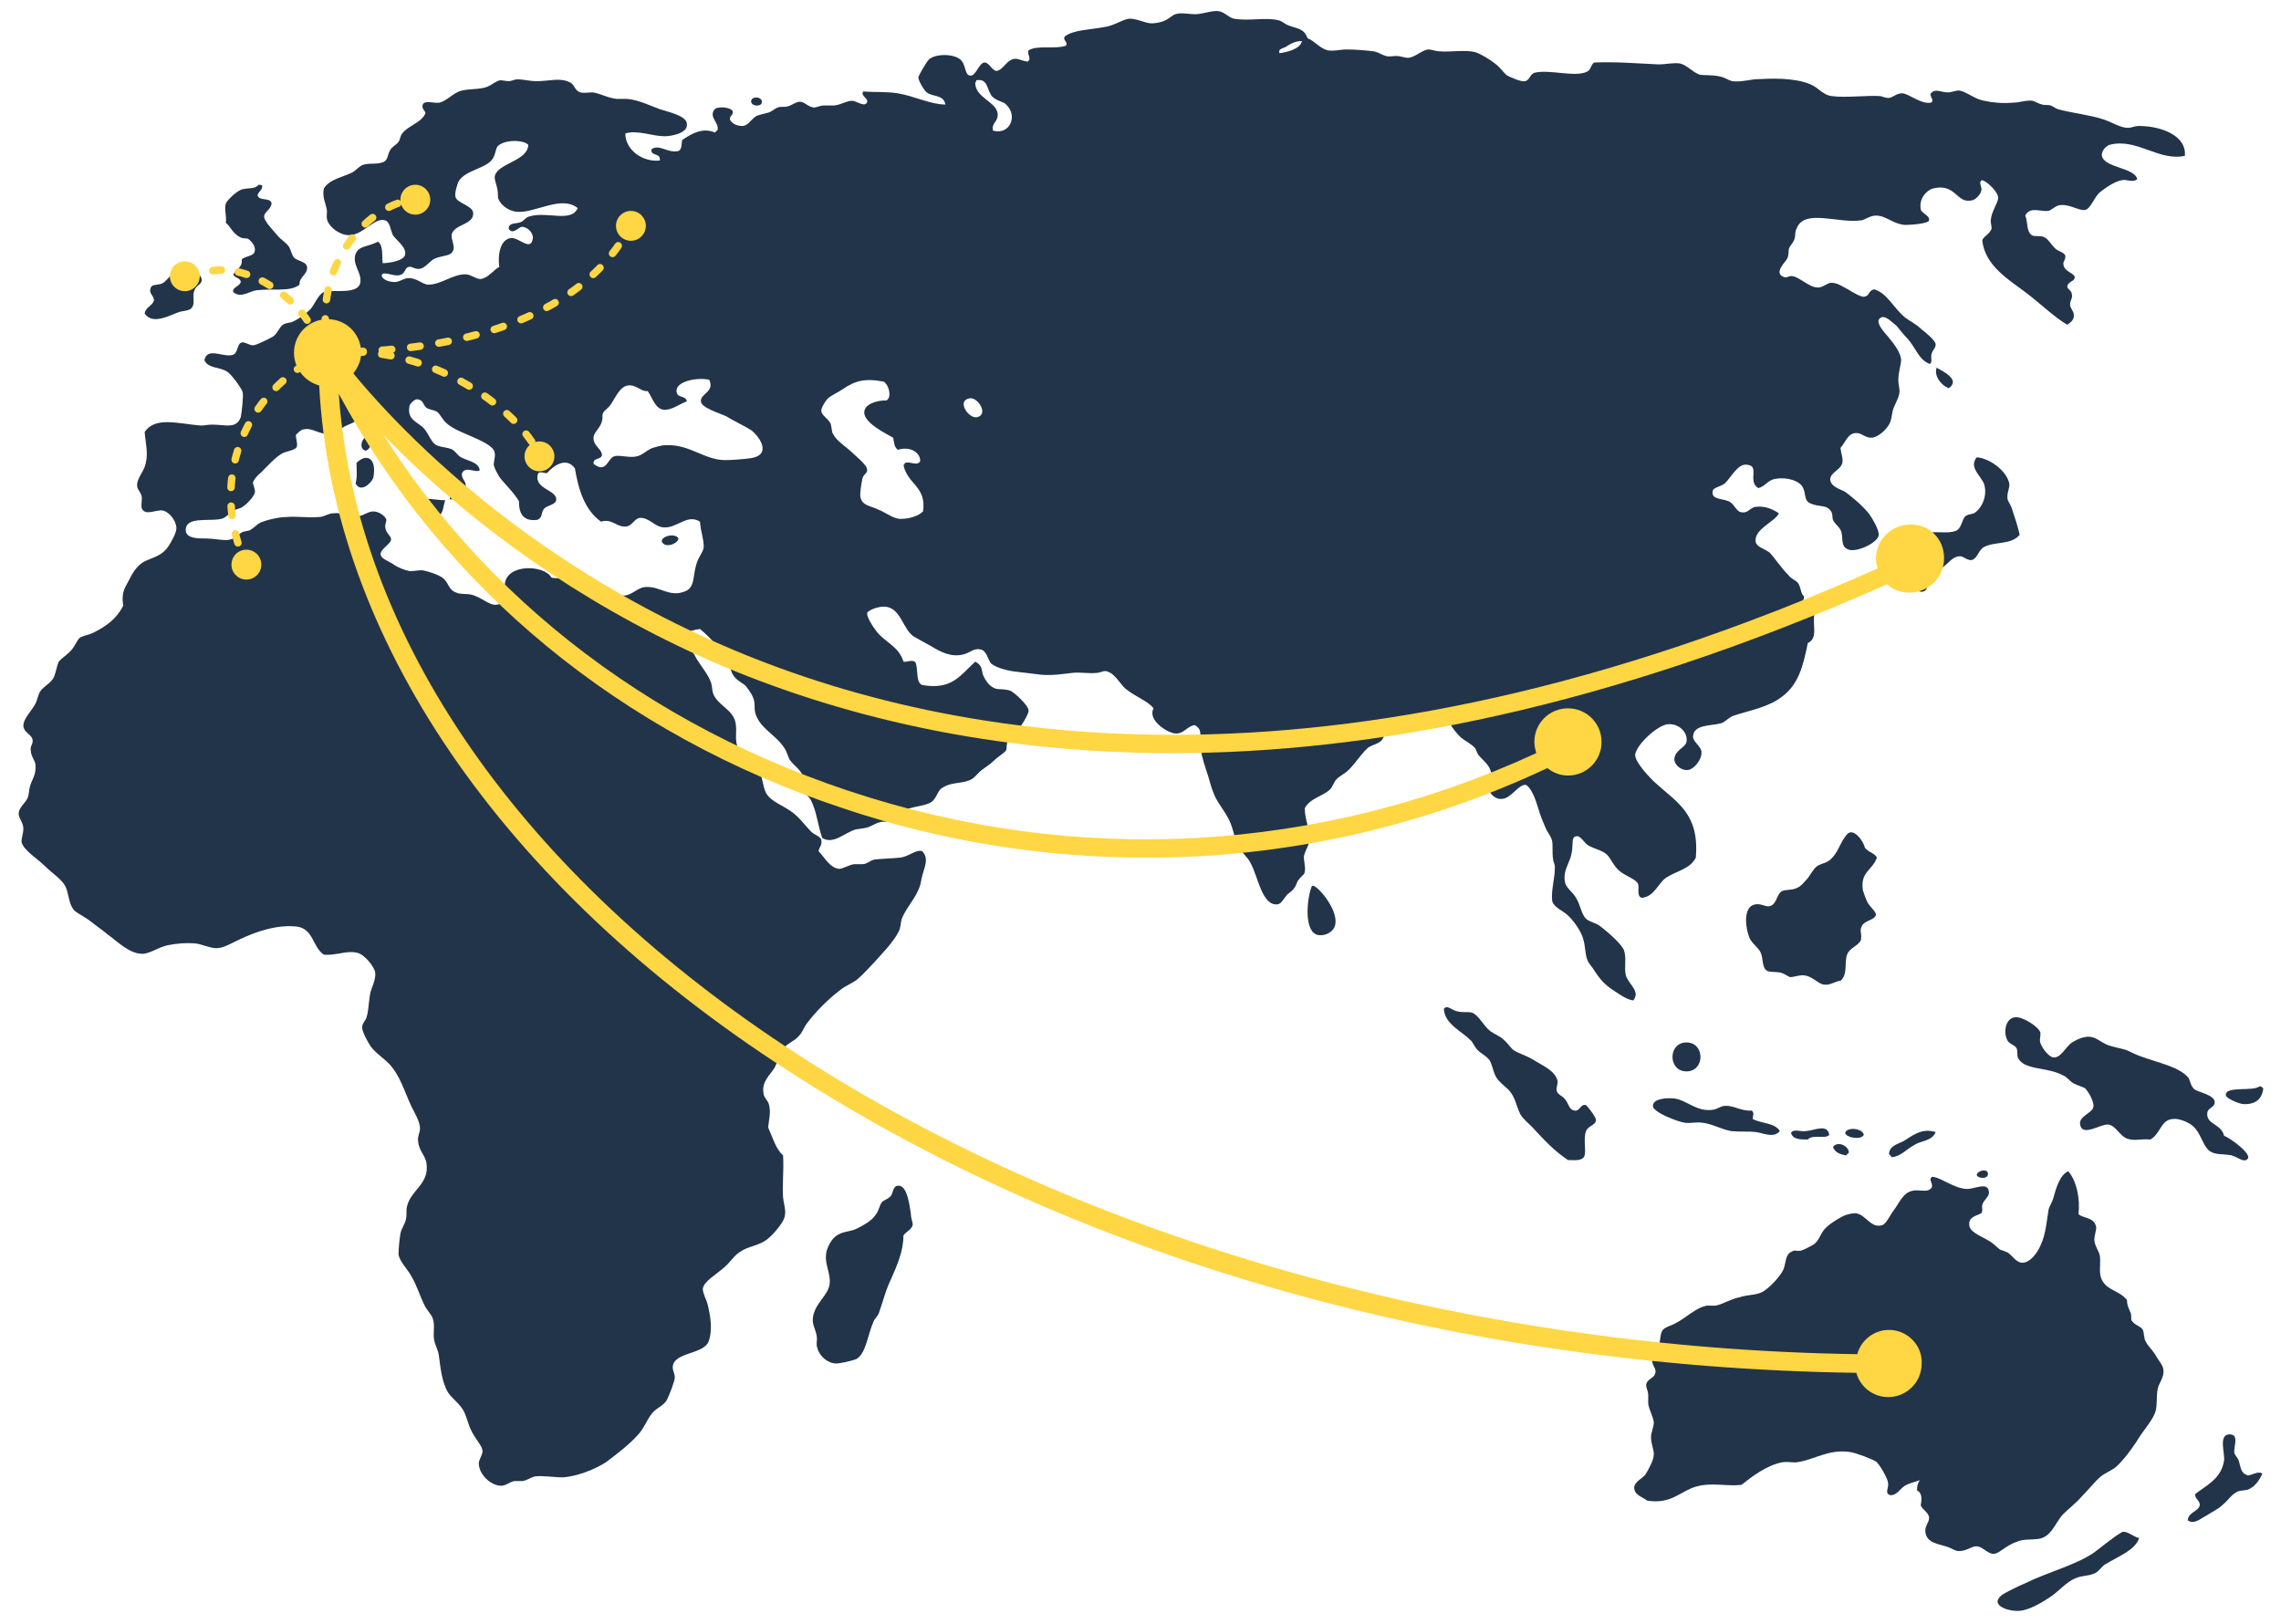 <?xml version="1.0" encoding="utf-8"?>
<!-- Generator: Adobe Illustrator 26.3.1, SVG Export Plug-In . SVG Version: 6.00 Build 0)  -->
<svg version="1.1" id="Laag_1" xmlns="http://www.w3.org/2000/svg" xmlns:xlink="http://www.w3.org/1999/xlink" x="0px" y="0px"
	 viewBox="0 0 244.4 174" style="enable-background:new 0 0 244.4 174;" xml:space="preserve">
<style type="text/css">
	.st0{fill:#22344A;}
	.st1{fill:#FFD644;}
	.st2{fill:none;stroke:#FFD644;stroke-width:0.8;stroke-linecap:round;stroke-miterlimit:10;}
	.st3{fill:none;stroke:#FFD644;stroke-width:0.8;stroke-linecap:round;stroke-miterlimit:10;stroke-dasharray:1.034,2.067;}
	.st4{fill:none;stroke:#FFD644;stroke-width:0.8;stroke-linecap:round;stroke-miterlimit:10;stroke-dasharray:0.918,1.837;}
	.st5{fill:none;stroke:#FFD644;stroke-width:0.8;stroke-linecap:round;stroke-miterlimit:10;stroke-dasharray:1.002,2.005;}
	.st6{fill:none;stroke:#FFD644;stroke-width:0.8;stroke-linecap:round;stroke-miterlimit:10;stroke-dasharray:1.004,2.007;}
	.st7{fill:none;stroke:#FFD644;stroke-width:0.8;stroke-linecap:round;stroke-miterlimit:10;stroke-dasharray:1.02,2.039;}
</style>
<g>
	<path class="st0" d="M240.9,158.1c-0.8-0.2-0.8-0.8-1-1.5c-0.1-0.4-0.4-0.6-0.5-0.9c-0.1-0.7,0.6-2.1-0.6-2c-1.1,0.1-0.4,2-0.5,2.8
		c-0.3,2-2,2.7-3.1,3.6c0,0.6,0.5,0.6,0.5,1.2c-0.2,0.7-1.2,0.7-1.3,1.6c0.7,0.5,1.4-0.2,2-0.5c0.6-0.4,1.3-0.7,1.8-1.2
		c0.6-0.5,0.9-1.1,1.6-1.4c0.3-0.1,0.8-0.1,1.1-0.2c0.7-0.3,1.2-1,1.5-1.7C242,157.6,241.4,158,240.9,158.1z"/>
	<path class="st0" d="M227.3,164.2c-1,0.6-1.9,1.4-3,2.2c-1.9,1.3-5,2.1-7.2,3.2c-0.7,0.3-2,0.9-2.6,1.3c-1.4,1.1,0.7,1.8,1.9,1.7
		c1.1-0.1,2.4-0.9,3.3-1.5c0.9-0.6,1.7-1.6,2.7-2c0.7-0.3,1.3-0.2,2-0.5c0.5-0.2,0.8-0.8,1.2-1c1.3-0.8,3.2-1.5,3.6-2.8
		C228.6,164.7,227.8,163.9,227.3,164.2z"/>
	<path class="st0" d="M240.3,118.3c1.4,0.1,2.1-0.6,2.2-1.7c-0.1,0-0.1-0.2-0.4-0.2c-0.7,0.6-3.8-0.1-3.6,1
		C238.6,117.7,239.7,118.2,240.3,118.3z"/>
	<path class="st0" d="M238.3,121.7c-0.3-1.3-1.9-1.2-1.8-2.4c0-0.6,0.8-0.6,0.8-1.2c0-0.8-1.9-1.1-2.2-1.4c-0.4-0.4-0.4-0.8-0.6-1.2
		c-1-1.2-3.2-1.6-5.1-2.3c-0.6-0.2-1.1-0.5-1.6-0.7c-0.7-0.2-1.3-0.3-1.9-0.5c-0.8-0.3-1.2-0.8-1.9-0.9c-0.7-0.1-1.5,0.3-2,0.6
		c-0.7,0.5-1.2,1.7-2,1.6c-0.6-0.1-1.3-1.2-1.4-1.6c-0.1-0.4,0.1-0.8,0-1.1c-0.2-0.6-1.9-1.7-2.7-1.6c-1,0.1-1.3,1.6-0.8,2.5
		c0.2,0.4,0.9,0.5,1,0.9c0.1,0.4,0,0.6,0.1,0.9c0.6,1.4,3.1,1,4.8,1.9c0.5,0.2,0.8,0.7,1.2,0.9c0.4,0.2,0.8,0.3,1.2,0.5
		c0.3,0.3,1,1.4,0.9,2c-0.1,0.7-1.7,1-1.4,2c0.3,1.2,2.2-0.2,3-0.1c0.8,0.1,1.2,1.2,2,1.5c0.8,0.3,1.4,0,2.5,0.1
		c1.1-0.6,1.1-2.1,2.4-2.2c0.7-0.1,1.8,0.4,2.2,0.8c0.8,0.7,1,2,1.7,2.6c0.7,0.5,1.4,0.3,2.4,0.5c0.7,0.2,1.3,0.8,1.7,0.4
		C241.4,123.7,238.9,121.9,238.3,121.7z"/>
	<path class="st0" d="M216.4,57.3c-0.2-0.9-0.5-1.8-0.8-2.7c-0.1-0.4-0.4-0.8-0.5-1.1c-0.1-0.6,0.2-1.1,0.2-1.6
		c-0.2-1.4-2.1-2.8-3.5-2.9c-0.9,1.1,0.5,2,0.8,2.9c0.4,1.4-0.4,2.7-1.1,3.1c-0.3,0.1-0.6,0.1-0.9,0.3c-0.4,0.3-0.4,1.4-1.1,1.6
		c-0.8,0.3-1.9,0-2.9,0.2c-0.6,0.1-1.4,1-1.9,1.5c-0.4,0.4-1.5,1.3-1.5,1.9c0,0.5,0.7,0.9,1.3,1.6c0.4,0.5,0.8,1.4,1.5,1.3
		c1-0.2,0.2-2,0.9-2.4c1.4,0.5,1.9-1.4,3.1-1.4c0.4,0,0.8,0.5,1.3,0.4c0.6-0.2,0.7-1.1,1.3-1.4C213.8,58,215.5,58.4,216.4,57.3z"/>
	<path class="st0" d="M211.8,125.9c0.1,0.4,1.3,0.5,1.2-0.2C212.9,125.2,211.9,125.4,211.8,125.9z"/>
	<path class="st0" d="M208.8,41.6c1.3-0.9-0.6-1.8-1.3-2.2C207.2,40.3,208,41.3,208.8,41.6z"/>
	<path class="st0" d="M202.7,124c1-0.1,1.6-0.9,2.4-1.3c0.7-0.5,1.9-0.4,2.3-1.4c-1.6-0.5-2.6,0.5-3.5,1c-0.6,0.3-1.5,0.5-1.5,1.4
		C202.5,123.7,202.6,123.9,202.7,124z"/>
	<path class="st0" d="M199.7,121.6c-0.1-0.7-1.8-0.9-2-0.2C197.8,121.9,199.4,122.2,199.7,121.6z"/>
	<path class="st0" d="M196.4,122.9c0.2,0.6,0.8,0.8,1.4,0.9c0.1-0.1,0.2-0.2,0.3-0.3C198.1,122.8,196.9,122.2,196.4,122.9z"/>
	<path class="st0" d="M193.5,121.2c-0.6,0.1-1.3-0.3-1.6,0.2c0.2,0.7,1,0.7,1.8,0.7c0.5-0.6,1.9,0,2.3-0.5
		C195.8,120.4,194.5,121.1,193.5,121.2z"/>
	<path class="st0" d="M230.9,145.1c-0.4-0.6-0.9-1-1.1-1.6c-0.1-0.4-0.1-0.8-0.2-1c-0.2-0.4-0.9-0.5-1.2-1c-0.1-0.2,0-0.5-0.1-0.8
		c-0.2-0.5-0.4-0.8-0.4-1.4c-0.8-1-2-1-2.6-2c-0.5-0.8-0.2-1.6-0.3-2.7c-0.1-0.6-0.6-1.1-0.6-1.8c0-0.4,0.2-0.9,0.2-1.3
		c-0.2-1.1-1.3-0.9-1.9-1.4c0.2-1.6-0.2-3.6-1.1-4.6c-0.9,0.4-1.3,1.8-1.6,2.9c-0.1,0.4-0.4,0.8-0.5,1.2c-0.2,1.2-0.3,2.6-0.8,3.7
		c-0.4,1-1.2,2-2,2c-0.7,0-1.1-0.8-1.6-1.1c-0.2-0.1-0.5-0.2-0.8-0.3c-0.3-0.2-0.7-0.7-1.3-1c-0.8-0.5-2.1-0.9-2-1.8
		c0-0.7,0.7-0.8,1.3-1.1c0.2-0.4,0-0.6,0.1-0.9c0.1-0.5,0.8-0.9,0.7-1.4c-0.1-1.1-1.5-0.3-2.3-0.3c-1.4,0-2.9-1.3-3.8-1.3
		c-0.4,0.3,0.1,0.6,0,1.1c-0.4,0.7-1.3,0.2-2.1,0.4c-1,0.2-1.4,1.3-2,2.1c-0.4,0.5-0.8,1.5-1.3,1.6c-1.2,0.3-1.7-1.2-2.8-1.3
		c-0.3,0-0.9,0.1-1.3,0.3c-0.6,0.3-1.4,0.8-1.8,1.2c-0.6,0.5-0.7,1.3-1.3,1.8c-0.3,0.2-1.1,0.6-1.4,0.7c-0.4,0.1-0.7-0.1-1,0.1
		c-0.7,0.3-0.6,1-0.9,1.9c-0.3,0.7-1.4,1.9-2.2,2.4c-0.7,0.4-1.6,0.3-2.5,0.6c-1,0.2-1.9,0.8-2.6,0.9c-0.2,0-0.6,0-0.9,0
		c-1.2,0.2-2.2,1.3-3.4,1.9c-0.3,0.2-1.2,0.4-1.4,0.8c-0.2,0.3-0.2,1-0.3,1.3c-0.3,0.8-0.8,1.1-0.8,1.7c0,0.9,0.6,1,0.3,1.7
		c-0.2,0.4-0.8,0.5-0.9,1c-0.1,0.3,0.2,0.7,0.2,1.2c0,0.3,0,0.7,0,0.9c0.1,0.7,0.5,1.3,0.6,2c0,0.5-0.3,1.1-0.3,1.6
		c0,0.7,0.3,1.3,0.3,1.8c0,0.7-0.6,1.7-0.9,2.2c-0.3,0.4-1.2,0.8-1.2,1.4c0,0.8,0.9,1,1.4,1.4c2.6,0.4,3.5-1,5.2-1.5
		c1.7-0.5,3.3,0,4.9-0.2c1-0.8,2.7-2.1,4.3-2.4c0.5-0.1,1,0,1.5,0c1.9-0.2,3.5-1.5,5.9-1.1c0.6,0.1,2.2,0.7,2.7,1
		c0.4,0.3,1.3,1.9,1.3,2.3c0.1,0.5-0.4,1.1,0.2,1.3c0.7,0.1,1.1-0.7,1.6-1c0.5-0.3,1.1-0.4,1.6-0.6c-0.2,0.3-0.3,0.6-0.3,1.1
		c0.6,0.3,0.5,1,0.4,1.6c0.2,0.5,0.8,0.7,0.9,1.3c0,0.6-0.5,0.9-0.4,1.6c0.2,1.2,1.4,1.2,2.5,1.6c0.5,0.2,0.7,0.4,1.1,0.4
		c0.9,0,1.4-0.6,2-0.5c0.6,0.1,1.1,0.8,1.7,0.8c0.6,0,1.3-0.9,2.5-1.3c0.7-0.3,1.5-0.2,2.3-0.3c1.4-0.2,1.8-1.7,2.6-2.6
		c0.6-0.6,1.4-1.2,2.1-2c0.7-0.7,1.3-1.5,2-2.1c0.5-0.4,1.1-0.6,1.6-1c0.8-0.7,1.6-1.8,2.2-2.7c0.7-1.2,1.6-2.1,2-3.1
		c0.3-0.8,0.1-1.8,0.3-2.6c0.1-0.6,0.7-1.2,0.6-2C231.8,146.3,231.2,145.7,230.9,145.1z"/>
	<path class="st0" d="M188.1,121.3c0.9,0.1,1.9,0.7,2.6-0.1c-0.5-0.9-2-0.8-2.9-1.3c0-0.4,0.2-0.6-0.1-0.9c-1.1,0.1-2-0.6-2.9-0.5
		c-0.4,0-0.7,0.3-1.2,0.4c-1.8,0.3-2.8-1-4.2-1.2c-1.1-0.1-2.3,0.1-2.3,0.8c0,0.7,2.7,1.7,3.4,1.8c0.6,0.1,1.2-0.1,1.9,0
		c1,0.1,2,0.7,3.1,0.9C186.5,121.3,187.3,121.2,188.1,121.3z"/>
	<path class="st0" d="M199.8,90.8c-0.1-0.6-1.2-2.2-1.9-1.4c-0.8,0.9-0.9,2-1.9,2.8c-0.4,0.3-0.8,0.3-1.3,0.6
		c-0.4,0.3-0.7,0.9-1,1.3c-0.4,0.4-0.7,0.9-1.3,1.1c-0.5,0.2-1.1,0.1-1.5,0.3c-0.6,0.4-0.5,1.4-1.3,1.6c-0.4,0.1-0.9-0.3-1.5-0.2
		c-1.4,0.2-1.1,2.6-0.6,3.7c0.4,0.7,1,1,1.2,1.6c0.2,0.5,0.1,1.5,0.6,1.8c0.3,0.2,0.8,0.1,1.4,0.2c0.5,0.1,0.8,0.4,1.1,0.5
		c0.4,0,0.9-0.2,1.3-0.2c1.1,0,1.7,1,2.4,1c0.6,0.1,1.2-0.4,1.7-0.4c0.8-0.7,0.4-1.9,0.7-2.8c0.3-0.8,1.2-0.9,1.5-1.6
		c0.1-0.9-0.2-0.9,0.1-1.5c0.3-0.6,1.4-0.6,1.5-1.2c0-0.3-0.6-0.8-0.9-1.3c-0.2-0.4-0.4-1-0.5-1.3c-0.3-2,1-2.1,1.5-3.5
		C200.9,91.4,200.1,91.3,199.8,90.8z"/>
	<path class="st0" d="M180.7,111.7c-2,0-2,3.1,0,3.1C182.7,114.8,182.7,111.7,180.7,111.7z"/>
	<path class="st0" d="M169.9,121.3c0.2-0.7,1.1-0.7,1.1-1.3c0-0.3-0.9-1.5-1.1-1.6c-0.6-0.1-0.6,0.7-1.2,0.6c-0.6-0.1-0.6-0.7-1-1.2
		c-0.3-0.4-0.8-0.5-0.9-0.9c-0.1-0.2,0.1-0.7,0.1-1c-0.2-1.2-1.8-1.8-2.7-2.4c-0.7-0.4-1.4-0.6-1.9-0.9c-0.4-0.2-0.7-0.8-1.2-1.2
		c-0.4-0.4-1-0.6-1.4-0.9c-0.8-0.6-1.2-1.7-2-2c-0.4-0.1-0.9,0-1.4-0.1c-0.8-0.1-1.2-0.8-1.6-0.3c0.1,1.7,2,2.4,3,3.5
		c0.2,0.3,0.4,0.7,0.6,0.9c0.4,0.4,0.9,0.6,1.3,1.1c0.3,0.5,0.4,1.3,0.7,1.8c0.4,0.7,1.2,1.1,1.6,1.7c0.5,0.7,0.6,1.5,1,2.3
		c0.3,0.5,0.8,0.9,1.3,1.4c1.2,1.3,2.3,2.5,3.8,3.5c0.6,0,1.2,0.1,1.6-0.2C170.1,123.7,169.6,122.4,169.9,121.3z"/>
	<path class="st0" d="M140.7,94.9c-0.1,0-0.2,0.1-0.2,0.2c-0.5,1.4-0.8,4.9,0.8,5.1c0.8,0.1,1.5-0.4,1.7-0.9
		C143.6,97.8,141.4,95.1,140.7,94.9z"/>
	<path class="st0" d="M96,127.1c-0.4,0.3-0.3,0.8-0.6,1.1c-0.3,0.3-0.7,0.4-0.9,0.6c-0.3,0.4-0.3,0.9-0.7,1.4
		c-0.4,0.6-1.3,1.1-1.9,1.4c-0.7,0.4-1.7,0.3-2.4,0.9c-0.5,0.4-1,1.4-1,2c-0.1,1,0.5,2,0.4,3c-0.1,1.3-1.6,2.1-1.8,3.7
		c-0.1,0.7,0.3,1.3,0.4,1.9c0.1,0.5-0.1,1,0.1,1.4c0.2,0.8,1.1,1.6,2,1.6c0.4,0,1.8-0.3,2.2-0.5c1-0.6,1.2-2.7,1.8-4
		c0.1-0.3,0.5-0.6,0.6-1c0.4-1.1,0.7-2.4,1.3-3.6c0.6-1.4,1.3-2.9,1.3-4.6c0.2-0.4,0.9-0.6,1-1.2c0-0.2-0.2-0.7-0.2-1.1
		C97.4,128.7,97.1,126.7,96,127.1z"/>
	<path class="st0" d="M165,87.2c0.2,0.6,0.4,1,0.6,1.5c0.2,0.5,0.6,0.9,0.7,1.4c0.1,0.5,0,1.3,0.1,1.9c0,0.3,0.2,0.6,0.2,0.9
		c0,1.2-0.4,2.5-0.3,3.5c0,0.7,1,1.1,1.6,1.6c0.7,0.6,1.5,1.8,1.7,2.5c0.3,0.9,0.2,1.7,0.5,2.4c0.1,0.3,0.4,0.6,0.6,0.9
		c0.7,1.1,1.2,1.7,2.3,2.4c0.6,0.4,1.3,0.9,2,1c0.8-1-0.5-1.7-0.8-2.7c-0.2-0.9,0.1-1.8-0.2-2.7c-0.3-0.7-1.8-2-2.6-2.6
		c-0.4-0.3-1-0.4-1.4-0.7c-0.6-0.5-0.6-1.5-1.2-2.4c-0.3-0.5-1-1-1.1-1.5c-0.3-1.3,0.5-2.1,0.7-3.2c0.2-1.1-0.1-1.8,0.6-1.8
		c0.4,0,0.8,0.8,1.2,1c0.7,0.4,1.5,0.5,2,1c0.4,0.4,0.7,1.2,1.3,1.7c0.7,0.6,1.8,0.9,2,1.4c0.2,0.4-0.2,1.3,0.4,1.5
		c1.4-0.1,1.8-1.7,2.7-2.2c1.1-0.7,2.5-0.9,3.1-2.1c0.4-4.7-2-5.9-4.2-7.9c-0.6-0.5-2.3-2.3-2.3-3.1c0.1-1.1,2.4-3.2,3.5-3.3
		c1.2-0.1,2.2,0.9,2,1.9c-0.1,0.6-1.3,0.9-1.3,1.9c0.1,0.8,1,1.2,1.5,1.1c0.6-0.1,1.5-1.1,1.4-2c-0.1-0.6-0.9-1-0.9-1.6
		c0.1-1.3,1.9-1.1,3-1.4c0.4-0.1,0.8-0.6,1.3-0.8c1.8-0.6,3.8-0.9,5.3-2.1c1.7-1.3,2.2-3.2,2.7-5.7c1.1-0.5,0.5-1.8,0.7-3.1
		c-0.2-0.6-1.1-0.5-1.3-1c0-0.4,0.2-0.5,0.2-0.9c-0.4-0.3-0.3-1-0.7-1.5c-0.2-0.2-0.7-0.4-1-0.8c-0.8-0.8-1.5-1.9-2-2.4
		c-0.7-0.5-1.5-0.6-1.5-1.3c0-1.3,2.1-2,2.5-2.9c-0.6-0.4-1.4-0.8-2.4-0.7c-0.6,0-0.9,0.7-1.5,0.6c-0.7,0-0.8-0.9-1.5-1.2
		c-0.8-0.3-1.8-0.2-1.7-1c0-0.5,0.8-0.5,1.3-0.9c0.6-0.5,1.4-2.2,2.4-2c1.4,0.1,0,1.8,1.2,2.5c0.8-0.2,1-0.9,1.9-1
		c1.1-0.2,2.6,0.2,2.9,1c0.3,0.6,0.1,1.3,0.7,1.6c1,0.5,1.8,0.1,2.3,0.9c0.2,0.3,0.1,0.7,0.2,0.9c0.2,0.5,0.7,0.7,0.9,1.3
		c0.2,0.8-0.1,1.6,0.8,1.9c0.9,0.3,3.2-0.8,3.2-1.6c0-0.6-0.6-1.6-1-2.2c-0.7-0.9-1.9-1.9-2.6-2.4c-0.5-0.3-1.5-0.5-1.6-1.3
		c0-0.8,1.1-1,1.3-1.8c0.1-0.5-0.1-0.8-0.2-1.6c0.6-0.7,0.8-1.6,1.7-1.6c0.6,0,0.9,0.5,1.6,0.5c0.7,0,1.7-0.9,2-1.6
		c0.2-0.4,0.2-1.1,0.4-1.6c0.2-0.5,0.5-1,0.6-1.5c0.1-0.5-0.1-0.9-0.1-1.5c0-0.8,0.3-1.7,0.3-2.1c0-0.7-0.7-1.7-1.3-2.4
		c-0.2-0.3-1.8-1.8-0.8-2.2c0.5-0.2,1.3,0.7,1.6,0.9c0.5,0.6,0.8,1,1.2,1.4c0.9,1,1.2,2.3,2.4,2.7c0.3-0.3,0-0.7,0.2-1.2
		c0.1-0.3,0.4-0.5,0.4-0.9c0-0.4-1.1-1.3-1.5-1.6c-0.6-0.6-1.3-0.9-1.8-1.3c-1.3-1.1-1.9-2.6-3.3-3c-0.7,0.2-0.4,0.7-1.1,0.8
		c-0.4,0-1.2-0.5-1.7-0.8c-0.6-0.3-1.1-0.7-1.8-0.7c-0.4,0-1,0.6-1.5,0.5c-0.8,0-1.9-1.1-2.6-1.2c-0.4-0.1-0.6,0.2-0.9,0.1
		c-1.3-0.4,0.2-1.7,0.3-2c0.2-0.4,0.1-0.9,0.2-1.1c0.1-0.3,0.5-0.6,0.6-1.1c0.1-0.3,0-0.7,0.2-1c0.8-2.2,4.5-0.5,7-0.9
		c0.4-0.1,0.9-0.5,1.5-0.5c1.1,0,1.8,0.9,3.1,1c0.5,0,2.5-0.1,2.6-0.5c0.1-0.5-0.9-0.8-0.9-1.2c-0.2-1.1,0.6-2,1.3-2.2
		c2.4-0.6,2.5,1.5,4,1.3c0.5,0,1.1-0.6,1.2-1.1c0.1-0.4-0.4-0.9,0.1-1.1c0.6,0.2,1.7,1.3,1.7,1.9c0,0.5-0.7,1.4-0.8,2.4
		c0,0.3,0.1,0.7,0.1,0.9c-0.2,0.6-1,0.9-1,1.3c0.3,2.7,2.9,4.2,4.6,5.5c1.6,1.2,3,2.6,4.5,3.5c0.3-0.2,0.7-0.5,0.7-0.9
		c0.1-0.5-0.4-0.8-0.4-1.3c0-0.4,0.3-0.7,0.2-1c0-0.5-0.5-0.6-0.5-0.9c0.1-0.6,0.8-0.5,0.8-1c0-0.4-1.1-0.6-1.2-1.3
		c-0.1-0.4,0.2-0.4,0.2-1c-0.2-0.4-0.6-0.4-1-0.7c-0.5-0.4-0.8-1.1-1.3-1.3c-0.5-0.2-1,0-1.3-0.2c-0.6-0.4-0.4-1.4-0.7-2.1
		c0.5-1,1.6-0.4,2.5-0.5c0.3-0.1,0.7-0.5,1.1-0.6c1.1-0.2,2.1,0.6,2.8,0.5c0.6-0.1,1-1.4,1.6-1.9c0.5-0.4,1.6-1.2,2.4-1.3
		c0.5-0.1,1.1,0.3,1.6-0.1c-0.3-1.3-3.7-1.2-3.8-2.6c0-0.5,0.5-1,0.9-1.1c2.9-0.7,5.2,1.8,8,1.2c0.2-2.2-2.6-3.2-4.9-3.2
		c-0.5,0-0.8,0.2-1.2,0.2c-0.8,0-1.7-0.6-2.6-0.9c-1.5-0.5-3.5-0.7-4.9-1.1c-0.3-0.1-0.5-0.3-0.8-0.4c-0.3-0.1-0.6,0-0.9-0.1
		c-0.4-0.1-0.7-0.3-1-0.4c-0.7-0.1-1.4,0.2-2.1,0.2c-1.1,0.1-2.2,0-3.1-0.2c-1.1-0.2-1.9-1-2.7-1.1c-0.4,0-0.8,0.2-1.2,0.2
		c-0.7,0-1.3-0.4-1.7,0c-0.5,0.3,0.4,0.8-0.1,1.1c-1.1,0.2-2.4-1-3.1-1c-0.6,0-0.9,0.4-1.4,0.5c-0.3,0-0.6-0.1-0.9-0.2
		c-1.5-0.1-3.7,0.2-5.2,0c-1-0.1-1.4-0.9-2.4-1.3c-1.8-0.7-4.1-0.6-5.9-0.5c-0.8,0.1-1.6,0.3-2.4,0.2c-0.4-0.1-0.8-0.4-1.3-0.5
		c-0.8-0.2-1.7-0.1-2.2-0.2c-0.8-0.3-1.3-1-2.1-1.2c-0.7-0.1-1.5,0.1-2.3,0.1c-2.2-0.1-4.6-0.3-6.9-0.2c-0.4,0.3-0.3,0.8-0.8,1
		c-1.3,0.6-4-0.3-5.6,0.1c-0.5,0.2-0.5,0.8-1,0.9c-0.4,0.1-1.5-0.4-1.9-0.6c-0.4-0.3-0.7-0.8-1.2-1.2c-0.6-0.5-1.6-1.1-2.2-1.3
		c-1.1-0.3-2.6,0-3.9-0.1c-0.3,0-0.8-0.2-1.2-0.2c-0.7,0.1-1.3,0.8-2.1,0.9c-0.4,0-0.8-0.2-1.3-0.2c-0.4,0-0.8,0.1-1.1,0
		c-0.4-0.1-0.8-0.4-1.3-0.5c-0.8-0.1-2-0.2-2.9-0.2c-0.7,0-1.3,0.2-2,0.1c-0.9-0.2-1.4-1-2.2-1.3C139.7,3,139,3.1,138,2.7
		c-0.3-0.1-0.6-0.4-0.9-0.5c-1.5-0.4-3.2,0.1-4.9-0.2c-0.5-0.1-1-0.7-1.6-0.8c-0.6-0.1-1.4,0.2-2.2,0.3c-0.8,0.1-1.7-0.2-2.4,0
		c-0.4,0.1-0.7,0.5-1.2,0.7c-0.4,0.2-1,0.3-1.4,0.3c-0.7,0-1.5-0.5-2.4-0.5c-0.8,0.1-1.7,0.8-2.7,0.9c-1.6,0.3-3.3,0.3-4.2,1
		c-0.3,0.4,0.4,0.6,0.1,1c-1.1,0.4-3.1-0.1-4,0.5c-0.2,0.4,0.4,0.9-0.1,1.2c-0.7-0.1-0.9-0.3-1.3-0.3c-0.9,0-1.3,1.2-2,1.3
		c-0.5,0-0.8-0.9-1.3-0.9c-0.6,0-0.9,1.4-1.5,1.4c-0.6,0-0.5-0.9-0.9-1.5c-0.6-0.9-2.9-0.9-3.6-0.2c-0.2,0.2-1.1,1.7-1.1,1.9
		c0,0.4,0.7,1.5,0.9,1.6c0.6,0.5,1.8,0.2,2,1.3c-1.6,0-3.3-0.9-5.1-1.2c-1.2-0.2-2.5-0.1-3.7-0.2c-0.4,0.5,0.8,0.8,0.3,1.3
		c-0.3,0.3-1.1-0.3-1.5-0.3c-0.6,0-1.1,0.4-1.9,0.5c-0.3,0-0.7,0-1.1,0c-0.5,0-0.9,0.3-1.2,0.2c-0.6-0.1-0.9-0.6-1.4-0.6
		c-0.4,0-0.9,0.4-1.3,0.5c-0.4,0.1-0.8,0-1,0.1c-0.4,0.1-0.7,0.5-1.2,0.6c-0.4,0.1-0.8,0.2-1.1,0.3c-0.7,0.4-0.9,1.1-1.6,1.1
		c-0.3,0-1-0.1-1.3-0.7c0-0.5,0.4-0.4,0.3-0.9c-0.2-0.4-1.7-0.6-2-0.1c-0.5,0.8,0.5,1.3,0.4,2.1c-0.1,0.1-0.2,0.2-0.3,0.3
		c-1.4-0.6-2.6,0.2-3.5,0.8c-0.1,0.4,0,1.1-0.5,1.2c-1.1,0.2-2-0.8-2.8-0.2c-0.1,0.8,1,0.3,0.9,1.2c-1.8,0.2-3.7-1.1-3.7-2.9
		c1.3-0.4,2.9,0.3,4.2,0.3c0.7,0,2.5-0.3,2.4-1.3c0-0.9-2-1.3-2.9-1.6c-1.1-0.4-2.3-1-3.5-1.1c-0.4,0-0.7,0-1.1,0
		c-1-0.1-1.8-0.6-2.6-0.7c-0.5,0-1,0.1-1.3,0c-0.7-0.2-0.6-0.9-1.2-1.1c-1-0.5-2.2-0.1-3.5-0.1c-0.7,0-1.5-0.2-2-0.2
		c-0.4,0-0.7,0.2-1,0.2c-0.2,0-0.7-0.1-0.9-0.1c-0.5,0.1-0.9,0.5-1.4,0.7c-0.8,0.3-1.8,0.2-2.7,0.4c-0.9,0.2-1.6,1.1-2.4,1.3
		c-0.6,0.1-1.6-0.3-1.8,0.2c-0.2,0.6,0.5,0.7,0.2,1.1c-0.5,0.9-1.8,1.2-2.4,2c-0.2,0.2-0.2,0.6-0.4,0.9c-0.3,0.4-0.7,0.5-0.9,0.9
		c-0.3,0.5-0.2,0.9-0.6,1.2c-0.7,0.4-1.7,0.1-2.4,0.4c-0.4,0.2-0.7,0.6-1.1,0.8c-1,0.5-2.4,0.7-3,1.7c-0.2,0.9,0.2,1.6,0.3,2.2
		c0.1,0.4-0.1,0.8,0.1,1.3c0.3,0.7,1.3,1.5,2.3,1.5c1.5,0,2.7-1.9,3.8-1.6c0.6,0.1,0.6,1,0.9,1.6c0.3,0.5,1.5,1.3,1.3,2.1
		c-0.1,0.6-1.6,0.9-2.4,0.9c-0.1-0.7,0.1-1.9-0.5-2.3c-1.2,0.6-2,0.4-2.4,1.3c-0.4,1.2,0.7,2,0.5,3.1c-0.2,1.2-2.6,0.8-3.6,0.9
		c-0.8,0.1-1.1,1.1-1.7,1.9c-0.5,0.5-1.3,1.1-2,1.4c-0.3,0.1-0.7,0.1-1,0.3c-0.4,0.3-0.6,1-1.1,1.3c-0.4,0.2-1.7,0.9-2.1,0.9
		c-0.4,0-0.9-0.4-1.2-0.3c-0.5,0.1-0.4,1.1-0.9,1.3c-1,0.4-2.8-0.9-3.1,0.6c0.4,0.9,1.6,0.7,2.4,1.2c0.5,0.3,1.5,1.7,1.7,2.2
		c0.1,0.4-0.1,2.2-0.2,2.7c-0.5,1.3-1.6,0.8-3.1,0.8c-0.4,0-0.8,0.1-1.2,0.1c-2.4-0.2-4.9-1-6,0.7c0.1,1.3,0.4,2.2,0.1,3.4
		c-0.2,0.9-1,1.6-0.9,2.4c0,0.4,0.5,0.7,0.5,1.3c0,0.3-0.1,0.9,0,1.1c0.4,0.8,1.5,0.1,2.2,0.2c0.7,0.1,1.5,1.1,1.5,1.9
		c0,0.5-0.5,1.4-0.9,2c-0.7,1-1.6,1.1-2.6,1.6c-0.8,0.5-1.2,1.2-1.6,2c-0.5,0.9-0.8,1.4-0.6,2.7c-0.7,1.4-1.8,2.2-3.2,2.9
		c-0.4,0.2-1,0.3-1.4,0.5c-0.3,0.2-0.5,0.8-0.9,1.3c-0.5,0.6-1.1,0.9-1.4,1.3c-0.2,0.4-0.3,1.1-0.5,1.6c-0.3,0.7-1.1,1-1.5,1.6
		c-0.2,0.3-0.3,0.9-0.5,1.3c-0.5,0.9-1.3,1.6-1.3,2.4c0.1,0.8,1,0.9,1,1.6c0,0.4-0.3,0.6-0.2,1c0,0.6,0.4,1,0.5,1.5
		c0.1,1.2-0.4,1.6-0.6,2.4c-0.1,0.4-0.1,0.8-0.2,1.1c-0.2,0.6-1,1.1-1,1.8c0,0.5,0.5,0.9,0.5,1.6c0,0.5-0.2,1-0.2,1.4
		c0.2,0.9,1.7,1.8,2.4,2.5c0.9,0.9,2.1,1.6,2.4,2.5c0.3,0.8,0.3,1.8,0.9,2.4c0.5,0.4,1.2,0.7,1.8,1.2c0.5,0.4,1.1,0.8,1.7,1.3
		c1,0.7,2.4,2.2,3.9,2.1c0.8-0.1,1.6-0.7,2.5-0.9c0.9-0.2,2.1-0.3,3.1-0.2c0.7,0.1,1.5,0.5,2.2,0.5c0.8,0,1.7-0.6,2.6-1
		c1.5-0.7,3.9-1.6,6.1-1.3c1.7,0.3,1.6,2.2,2.8,3c1.4,0.1,2.5-0.5,3.6-0.2c0.8,0.2,1.8,1.5,1.9,2.1c0.1,0.7-0.4,1.7-0.5,2.1
		c-0.2,0.9-0.2,2-0.4,2.6c-0.1,0.5-0.5,0.7-0.5,1.2c0,0.4,0.5,1.4,0.9,2c0.5,0.7,1.3,1.2,2,1.9c1.2,1.3,1.6,2.9,2.4,4.6
		c0.3,0.6,0.9,1.6,0.9,2.3c0,0.5-0.3,0.9-0.2,1.4c0.1,1.1,0.8,1.5,0.9,2.4c0.3,2.2-1.7,2.8-2.1,4.6c-0.1,0.4,0,0.9-0.1,1.3
		c-0.1,0.6-0.5,1-0.6,1.6c-0.1,0.6-0.2,1.6-0.2,2.2c0.1,0.8,1,1.6,1.4,2.4c0.5,0.8,0.9,2.1,1.4,3.1c0.3,0.6,0.8,1,0.9,1.5
		c0.2,0.6,0,1.4,0.1,2.1c0.1,0.6,0.4,1.1,0.5,1.6c0.2,1.4,0.3,2.9,1,4.1c0.4,0.6,1,1,1.5,1.7c0.5,0.7,0.6,1.7,1.1,2.6
		c0.5,0.9,1.1,1.5,1.1,2c0,0.4-0.4,0.9-0.4,1.3c0,1.2,1.3,2.4,2.4,2.4c0.5,0,0.9-0.4,1.4-0.5c0.3,0,0.6,0,0.9,0
		c0.5-0.1,0.9-0.4,1.3-0.5c1-0.1,2,0.1,3,0.1c1.6-0.1,3.5-0.9,4.6-1.6c1.2-0.9,2.5-1.9,3.4-2.9c0.7-0.7,1-1.7,1.6-2.4
		c0.5-0.6,1.3-0.8,1.6-1.5c0.2-0.4,0.8-1.9,0.8-2.3c0-0.5-0.3-0.8-0.2-1.3c0.3-1.4,3.2-1.2,3.8-2.5c0.5-1.3,0.2-2.9-0.1-4.1
		c-0.1-0.4-0.5-1.1-0.5-1.6c0.1-0.8,1.4-1.5,2.3-2.3c0.6-0.5,1-1.2,1.6-1.6c0.8-0.6,1.9-0.7,2.7-1.2c0.7-0.4,1.8-1.7,2.1-2.4
		c0.3-0.8,0-1.4-0.1-2.3c-0.1-1.3,0.1-2.9,0-4.5c-0.8-0.7-1.1-1.9-1.6-3c0.1-0.9,0.3-1.6,0.1-2.4c-0.1-0.5-0.6-0.8-0.6-1.3
		c-0.2-1.2,0.7-1.9,1.2-2.7c0.4-0.8,0.6-1.6,0.9-2c0.4-0.6,1.2-0.8,1.7-1.4c0.4-0.4,0.5-0.9,0.9-1.4c0.9-1.2,2.2-2.5,3.5-3.5
		c0.6-0.5,1.3-0.7,1.9-1.2c0.6-0.5,1-1,1.6-1.6c0.9-1,2.2-2.3,2.8-3.5c0.2-0.4,0.2-0.9,0.3-1.3c0.5-1.3,1.6-2.3,2-3.7
		c0.1-0.3,0.1-0.6,0.2-0.9c0.2-0.9,0.8-1.9,0-2.7c-0.7-0.2-1.4,0.6-2.4,0.7c-1,0.1-1.9,0.1-2.7,0.2c-0.5,0.1-0.8,0.5-1.3,0.5
		c-0.3,0-0.6,0-0.9,0c-0.6,0.1-1.2,0.5-1.6,0.5c-1-0.1-1.6-1.3-2.2-1.9c0.1-0.5,0.4-0.6,0.3-1.2c-0.1-0.4-0.7-0.5-1.1-0.9
		c-0.7-0.7-1.3-1.6-2.2-2.2c-1-0.7-2.3-1.1-2.7-2.1c-0.3-0.7-0.3-1.7-0.8-2.4c-0.6-0.9-1.9-1.4-2.2-2.4c-0.3-1,0-1.6-0.2-2.6
		c-0.3-1.4-1.9-1.8-2.4-3.1c-0.1-0.3-0.1-0.8-0.2-1.1c-0.3-0.9-1-1.7-1.5-2.5c-0.5-0.9-1-1.7-1.3-2.7c0.3-0.4,1-0.5,1.6-0.6
		c1.2,1,2.4,2.3,3.1,3.8c0.2,0.4,0.2,0.8,0.5,1.2c0.3,0.5,1,0.8,1.3,1.1c0.4,0.5,0.8,1.1,0.9,1.6c0.1,0.4,0,0.7,0.1,1.2
		c0.4,1.7,2.2,2.4,3.1,3.8c0.3,0.4,0.4,0.9,0.6,1.3c0.5,0.7,1.3,1.1,1.5,2c-0.1,0.4-0.7,0.3-0.6,0.8c0.2,0.6,0.9,0.8,1.3,1.4
		c0.7,1.2,0.8,2.8,1.3,4.2c1.2,0.7,2.3-0.5,3.5-0.9c0.4-0.1,0.8-0.1,1.2-0.2c0.5-0.1,1-0.5,1.5-0.6c0.3-0.1,0.6,0,0.8-0.1
		c0.6-0.2,1-0.8,1.6-1.1c1-0.5,2.3-0.5,3-0.9c0.7-0.4,0.7-1.3,1.3-1.6c0.9-0.6,1.9-0.4,2.9-0.8c0.5-0.2,0.8-0.7,1.3-1.1
		c0.4-0.3,0.9-0.6,1.3-1c0.4-0.4,1.1-0.8,1.3-1.1c0.1-0.2,0-0.7,0.2-1c0.1-0.4,0.6-0.6,0.9-0.9c0.3-0.4,1.4-2,1.3-2.4
		c0-0.5-1.6-2-2-2.1c-0.6-0.2-1.1-0.1-1.5-0.2c-0.6-0.2-1-0.7-1.3-1.3c-0.3-0.6,0-1.1-0.9-1.6c-1.5,1.3-2.4,3.1-5.7,2.5
		c-0.7-0.3-0.4-1.6-0.7-2.4c-0.3-0.4-1,0-1.3-0.1c-0.5-1.7-2.1-2.1-3-3.4c-0.3-0.4-0.9-1.3-0.9-1.8C93,65.4,94,65,94.7,65
		c1.8,0,2,2.4,3.2,3.2c0.5,0.3,1.1,0.6,1.8,1c1,0.6,2.2,1.3,3.6,0.9c0.7-0.2,1.1-0.7,1.8-0.5c0.6,0.1,0.8,1.2,1.1,1.5
		c0.6,0.5,1.9,0.8,2.9,0.9c0.8,0.1,1.7,0.2,2.5,0.3c1.2,0.1,2.4-0.1,3.3-0.2c0.7-0.1,1.9,0.1,2.6,0c0.3,0,0.7-0.2,0.9-0.2
		c1,0.1,1.6,1.4,2.2,1.9c1.1,0.9,2.4,1.3,3,2.1c-0.7,1.3,1.6,2.7,2.4,2.7c0.9,0,1.2-0.8,2-0.9c0.8,0.4,0.6,1,0.6,2
		c0,0.7,0.3,1.8,0.6,2.7c0.3,0.8,0.5,1.8,0.8,2.5c0.3,0.9,1,1.7,1.5,2.6c0.6,1,0.7,2.1,1.1,3c0.3,0.8,1.1,1.3,1.4,2
		c0.8,1.4,1.2,4.6,2.9,4.4c0.4-0.1,0.5-0.4,0.9-0.9c0.2-0.3,0.7-0.5,0.9-0.9c0.2-0.2,0.2-0.6,0.5-0.9c0.2-0.3,0.6-0.5,0.6-0.8
		c0.1-0.5-0.1-1.1-0.1-1.6c0.1-0.6,0.5-1.1,0.6-1.7c0.1-1.2-0.5-2.2-0.5-3.5c0.6-1.1,1.8-1.2,2.7-2c0.3-0.3,0.4-0.8,0.7-1.1
		c0.4-0.4,0.9-0.6,1.3-1c0.8-0.8,1.4-1.8,2.1-2.4c0.6-0.4,1.5-0.4,1.7-1.3c-0.2-1.9,1.1-1.5,2.7-1.6c0.5,0,1.6-0.2,2.1-0.4
		c0.5-0.2,1-0.8,1.4-0.7c0.5,0.1,0.6,0.9,0.9,1.5c0.2,0.4,0.7,1,1.1,1.4c0.5,0.4,1.1,0.7,1.5,1.1c0.2,0.2,0.2,0.6,0.5,0.9
		c0.6,0.7,1.3,1.1,1.3,2.2c0,0.5-0.3,1-0.2,1.5c0.1,0.5,0.8,1,1.3,0.9c1,0,1.8-1.6,2.6-1.5C164.3,84.6,164.7,86.3,165,87.2z
		 M42.7,29.5c0.8-0.1,0.6-0.8,1.1-0.9c0.3-0.1,0.7,0.3,1.2,0.2c0.6-0.1,1.1-0.9,1.6-1.1c1-0.4,1.8-0.2,2-1c0.1-0.5-0.3-1.1-0.2-1.6
		c0.3-1.1,2.4-1,2.3-2.3c-0.1-0.8-1.7-1-1.9-1.7c-0.1-0.5,0.2-1.3,0.3-1.6c0.7-1.3,3-1.4,3.7-2.5c0.3-0.5,0.3-1,0.5-1.3
		c0.6-0.7,2.6-0.8,3.3-0.2c0,1.8-3.5,2-3.6,3.5c0,0.3,0.2,0.8,0.3,1.3c0.1,0.5,0,0.8,0.1,1c0.3,0.8,1.3,1.4,2.1,1.4
		c1.9,0.1,4.7-1.8,6.4-0.4c-0.7,1.6-3.3,0.3-5.2,0.9c-0.4,0.1-0.6,0.5-0.9,0.6c-0.4,0.2-1.3,0-1.3,0.7c0.4,0.7,1-0.1,1.4-0.2
		c0.5,0,1.2,0.5,1.2,1.2c-0.2,1.5-1.4,0-2.3,0c-1.2,0.1-1.5,1.8-1.3,3.1c-0.6,0.3-1.2,1.2-2,1.3c-0.5,0-0.9-0.4-1.5-0.5
		c-1.4-0.1-2.7,1.1-4.1,1.1c-0.6,0-1.2-0.7-2.1-0.7c-0.5,0-0.8,0.3-1.3,0.4c-0.6,0.1-1.6-0.2-1.6-0.7C41,29,42.1,29.6,42.7,29.5z
		 M74.6,60.5c-0.4,1.3-0.1,2.5-1.3,2.9c-1.6,0.6-2.6-0.6-4.1-0.5c-0.8,0-1.4,0.8-2.2,0.9c-1.3,0.2-2.7-0.9-4.2-1.1
		c-0.3,0-0.7,0.1-1,0c-0.4-0.1-0.6-0.5-1-0.6c-0.7-0.2-1.2-0.1-1.7-0.2c-0.8-1.4-4.7-1.5-5,0.6c-0.1,0.9,0.5,2.1-0.9,2.3
		c-0.8,0.1-1.7-0.9-2.8-1.1c-0.5-0.1-1.1,0-1.5-0.2c-0.9-0.3-0.8-1.1-1.5-1.6c-0.4-0.3-1.5-0.7-2.2-0.8c-0.4,0-0.8,0.1-1.3,0.1
		c-0.5-0.1-1.3-0.4-1.7-0.7c-0.4-0.3-1.3-0.6-1.4-1c-0.2-0.6,1.1-1.2,1.1-1.7c0-0.4-0.5-0.6-0.6-1.2c-0.1-0.3,0.1-0.7,0.1-0.9
		c-0.1-0.4-0.8-0.9-1.4-0.9c-0.6,0-1.1,0.5-1.6,0.5c-0.7,0-1.8-0.4-2.7-0.3c-0.5,0-1,0.4-1.5,0.4c-1.4,0.1-2.5-0.1-3.5,0
		c-0.8,0-2.1,0.3-2.8,0.6c-0.4,0.2-0.6,0.5-1.1,0.8c-0.2,0.1-0.5,0.1-0.8,0.2c-0.4,0.2-0.9,0.7-1.3,0.8c-0.6,0.2-1.6-0.1-2.7-0.1
		c-0.8,0-2.1,0-2.1-0.9c0-1.5,2.5-0.9,3.8-1.2c0.5-0.1,0.8-0.6,1.4-0.9c0.3-0.2,0.7-0.2,0.9-0.4c0.5-0.3,1.2-1.1,1.3-1.5
		c0.1-0.3-0.2-0.8-0.2-1.1c0.1-0.3,0.4-0.7,0.9-1.1c0.7-0.7,1.4-1.5,2.2-2c0.6-0.3,1.3-0.3,1.6-0.7c0.1-0.5-0.1-0.8-0.1-1.3
		c0.3-0.3,0.6-0.6,0.9-0.6c0.8-0.2,1.7,0.6,2.7,0.5c0.4,0,0.8-0.3,1.3-0.6c0.4-0.3,0.8-0.4,1.2-0.6c0.4-0.2,0.8-0.7,1.3-0.7
		c1.2-0.1,1.7,1.3,2.3,2c0.5,0.6,1.8,1.7,2.6,2.1c0.4,0.2,1,0.3,1.5,0.5c1,0.5,3,2,3.1,3c0,0.5-0.5,0.9-0.4,1.3
		c0.8,0.1,1.6-0.7,1.7-1.5c0-0.5-0.5-0.7-0.4-1.3c0.4-0.8,1.4,0,1.9-0.3c-0.1-0.9-1.3-1-2-1.4c-0.4-0.2-0.7-0.8-1.1-0.9
		c-0.6-0.2-1.3-0.2-1.7-0.5c-0.4-0.3-0.7-1.1-1.1-1.6c-0.6-0.8-2-0.9-1.6-2.6c0.2-0.3,0.6-0.7,0.9-0.6c0.6,0.1,0.5,0.6,0.9,0.9
		c0.3,0.2,0.7,0.2,1.1,0.4c0.4,0.3,0.6,0.9,1.1,1.3c0.7,0.6,1.8,1,2.7,1.4c0.9,0.4,2.3,1,2.4,1.7c0.1,0.4-0.1,0.9-0.1,1.3
		c0.1,0.5,0.4,0.9,0.6,1.3c0.6,0.8,1.5,1.6,2.1,2.6c0,1.4,0.5,2.2,2,2c0.6-0.3,0.3-0.7,0.7-1.2c0.4-0.4,1.3-0.4,1.3-1
		c0-1-2.3-1.1-2-2.6c0.1-0.5,0.6-0.2,1-0.2c0.7-0.8,2.1-1.8,3-0.5c0.4,2.4,1.1,4.5,2.8,5.7c1.2-0.4,1.7,0.7,2.8,0.5
		c0.5-0.1,0.8-0.8,1.3-0.9c1-0.1,1.6,0.9,2.5,1c1.5,0.2,2.6-1.5,4-0.6c0.1,1.2,0.4,1.8,0.4,2.7C75.4,59.1,74.8,59.7,74.6,60.5z
		 M80.4,49.1c-0.7,0.1-2,0.2-2.7,0.2c-2.2,0-3.8-1.7-6.3-1.6c-0.6,0-1.1,0.2-1.5,0.3c-0.7,0.3-1.1,0.8-1.7,0.9
		c-0.7,0.2-1.9-0.2-2.4,0c-0.7,0.2-0.8,1.9-2.2,0.8c-0.1-0.7,0.9-0.4,0.9-1c-0.1-0.6-0.8-0.9-0.9-1.6c-0.1-0.8,0.7-1.1,0.9-2
		c0.1-0.3,0-0.6,0.1-0.8c0.1-0.3,0.5-0.5,0.8-0.9c0.5-0.7,1-2,1.9-2.1c0.9-0.1,1.4,0.7,2.1,0.6c0.5,0.7,0.8,1.9,1.7,2
		c0.8,0.1,1.7-0.6,2.5-0.9c-0.2-0.7-1-0.3-1.1-1c-0.2-1.2,2.4-1.6,3.5-1.3c0.6,1.3-1,1.5-0.9,2.3c0,0.7,2.1,1.3,2.7,1.6
		c1,0.6,1.9,1,2.7,1.5C81.6,47,82.6,48.8,80.4,49.1z M98.9,54.8c-0.5,0.5-1.5,0.8-2.4,0.8c-0.8,0-1.6-0.7-2.4-1
		c-0.8-0.4-1.7-0.4-1.9-1.3c-0.1-0.4,0.1-1.5,0.2-2c0.1-0.5,0.6-0.6,0.5-1c0-0.5-1.3-1.5-1.8-2c-0.7-0.6-1.5-1.1-1.9-1.9
		c-0.1-0.3-0.1-0.7-0.2-1c-0.3-0.6-1-0.9-1-1.4c0-0.3,0.4-1,0.7-1.3c0.3-0.3,1-0.6,1.6-1c1.3-0.9,2.4-1.2,4.4-0.8
		c0.5,0.3,0.9,1.6,0.3,2c-1.3,0-2.4,0.5-2.4,1.3c0,1.1,2.2,2.2,3.1,2.7c0.1,0.5,0.1,1,0.5,1.3c1.2-0.4,2.4,0.2,2.4,1.2
		c-0.3,0.6-1.1,0-1.6,0.2c-0.1,0-0.1,0.3-0.2,0.2C97.2,51.9,99.3,52.1,98.9,54.8z M104.7,44.7c-0.9,0.2-2.2-1.7-0.9-2
		C104.7,42.4,106,44.4,104.7,44.7z M106.4,14c-0.2-0.8,0.5-0.9,0.5-1.7c0-1.4-2.5-1.8-2.4-3.5c0.1,0,0.1-0.1,0.1-0.2
		c1.2-0.2,1.1,0.8,1.6,1.6c0.4,0.6,1.4,0.7,1.6,1C109.1,12.4,108.2,14.5,106.4,14z M137.1,5.7c-0.2-0.5,0.4-0.5,0.7-0.7
		c0.5-0.3,0.9-0.6,1.7-0.6C139.3,5.3,137.8,5.6,137.1,5.7z"/>
	<path class="st0" d="M81.6,11.1c0.3-0.8-1.3-0.9-1.1-0.1C80.7,11.4,81.4,11.4,81.6,11.1z"/>
	<path class="st0" d="M70.9,58c0.3,0.8,1.7,0.3,1.8-0.3C72.4,57.1,70.9,57.4,70.9,58z"/>
	<path class="st0" d="M43.9,53.8c0.6,0.9,1.8,1.3,3.1,1.5c0.5-0.3,0.5-1.1,0.7-1.7C46.6,53.6,44.7,53.1,43.9,53.8z"/>
	<path class="st0" d="M38.2,49.6c0,0.9,0.1,1.4-0.1,2.2c0.5,1,1.6,0.1,1.9-0.6C40.4,49.1,39.3,48.5,38.2,49.6z"/>
	<path class="st0" d="M39.2,48.3c0.4-0.2,0.6-0.5,0.5-1.2C39,46.2,38.2,48.1,39.2,48.3z"/>
	<path class="st0" d="M24.2,23.9c0.4,0.2,0.7,1.1,1.5,1.5c0.3,0.2,0.7,0.1,0.9,0.2c0.4,0.3,0.8,0.8,0.7,1.3c-0.1,0.6-1,0.5-1.4,0.9
		c0.1,0.9-0.6,1-0.9,1.6c0.1,0.4,0.7,0.3,0.8,0.8c-0.1,0.5-1,0.6-0.8,1.1c0.8,0.7,1.7-0.1,2.5-0.2c1.8-0.2,3.6,0.2,4.6-0.6
		c-0.1-0.8,0.9-1.1,0.8-1.9c-0.1-0.6-1-0.6-1.4-1c-0.2-0.2-0.3-0.7-0.5-1.1c-0.3-0.5-0.9-0.8-1.3-1.3c-0.5-0.6-1.4-1.5-1.4-2
		c0-0.5,0.7-0.7,0.8-1.4c-0.1-0.7-1.4-0.2-1.5-0.9c0.1-0.4,0.5-0.5,0.5-1c-0.1-0.1-0.2-0.1-0.4-0.1c-0.4,0.5-1.1,0.3-1.8,0.5
		c-0.6,0.2-1.6,1.2-1.7,1.5C24,22.4,24.3,23.1,24.2,23.9z"/>
	<path class="st0" d="M19.3,33.4c0.4-0.1,1.1-0.1,1.3-0.5c0.3-0.4,0-1.1,0.2-1.7c0.2-0.7,0.9-0.7,0.8-1.3c-0.1-0.8-1.9-1.3-3-0.6
		c-0.6,0.4-0.8,0.9-1.3,1.1c-0.6,0.2-1.1,0-1.2,0.6c-0.1,0.5,0.4,0.7,0.4,1.2c-0.2,0.6-0.9,0.7-1,1.4C16.4,34.9,18.3,33.7,19.3,33.4
		z"/>
</g>
<path class="st1" d="M202.4,142.5c-1.6,0-3,1.1-3.4,2.6c-41.6-0.6-82.8-12.2-113.5-32.1C55.8,93.8,38.1,68.2,36.3,42.2
	c11.2,20.8,30.2,36.5,54,44.4c10.7,3.6,21.7,5.3,32.6,5.3c14.7,0,29.3-3.2,42.9-9.6c0.6,0.5,1.4,0.8,2.2,0.8c2,0,3.6-1.6,3.6-3.6
	c0-2-1.6-3.6-3.6-3.6c-2,0-3.6,1.6-3.6,3.6c0,0.4,0.1,0.8,0.2,1.2c-23.2,10.7-49.3,12.2-73.8,4c-23.6-7.9-42.4-23.5-53.3-44.3
	c0.7-0.7,1.2-1.6,1.2-2.6c0-2-1.6-3.6-3.6-3.6c-2,0-3.6,1.6-3.6,3.6c0,1.7,1.2,3.1,2.7,3.5c1.4,27,19.5,53.6,50.2,73.4
	c31.4,20.4,72,31.8,114.5,32.4c0.4,1.5,1.8,2.6,3.4,2.6c2,0,3.6-1.6,3.6-3.6C206,144.2,204.4,142.5,202.4,142.5z"/>
<g>
	<g>
		<path class="st2" d="M35.4,37.8c0-0.2-0.1-0.3-0.1-0.5"/>
		<path class="st3" d="M34.9,35.2c-0.6-7.1,4.2-12.7,8.7-13.7"/>
		<path class="st2" d="M44.7,21.4c0.2,0,0.3,0,0.5,0"/>
	</g>
</g>
<circle class="st1" cx="44.5" cy="21.4" r="1.6"/>
<circle class="st1" cx="67.6" cy="24.2" r="1.6"/>
<g>
	<g>
		<path class="st2" d="M20.6,29.7c0.1-0.1,0.3-0.2,0.4-0.2"/>
		<path class="st4" d="M22.8,29c4.3-0.6,9,3.1,10.6,6.1"/>
		<path class="st2" d="M33.9,35.8c0.1,0.2,0.1,0.3,0.2,0.5"/>
	</g>
</g>
<circle class="st1" cx="19.8" cy="29.6" r="1.6"/>
<g>
	<g>
		<path class="st2" d="M34.9,37.8c-0.2,0.1-0.3,0.1-0.5,0.2"/>
		<path class="st5" d="M32.7,39c-6.6,4.2-9.8,12.1-6.9,20.1"/>
		<path class="st2" d="M26.2,60c0.1,0.2,0.1,0.3,0.2,0.5"/>
	</g>
</g>
<circle class="st1" cx="26.4" cy="60.5" r="1.6"/>
<g>
	<g>
		<path class="st2" d="M35.4,37.8c0.2,0,0.3,0,0.5,0"/>
		<path class="st6" d="M37.9,37.7c8.9,0.1,17.1,5.9,19.6,10.5"/>
		<path class="st2" d="M57.9,49c0.1,0.2,0.1,0.3,0.2,0.5"/>
	</g>
</g>
<circle class="st1" cx="57.8" cy="48.9" r="1.6"/>
<g>
	<g>
		<path class="st2" d="M35.4,37.8c0.2,0,0.3,0,0.5,0"/>
		<path class="st7" d="M37.9,37.7c8.7-0.3,22.7-2.3,28.9-12.2"/>
		<path class="st2" d="M67.4,24.6c0.1-0.1,0.2-0.3,0.2-0.4"/>
	</g>
</g>
<path class="st1" d="M204.7,56.2c-2,0-3.7,1.6-3.7,3.7c0,0.4,0.1,0.7,0.2,1c-58.8,26.2-100.3,18.8-125,7.7
	C49,56.4,35.8,37.4,35.7,37.2c-0.3-0.5-0.9-0.6-1.4-0.3c-0.5,0.3-0.6,0.9-0.3,1.4c0.1,0.2,13.5,19.6,41.2,32.1
	c12.5,5.6,29.3,10.3,50.4,10.3c21.2,0,46.7-4.8,76.6-18.1c0.6,0.6,1.5,0.9,2.4,0.9c2,0,3.7-1.6,3.7-3.7S206.7,56.2,204.7,56.2z"/>
</svg>
